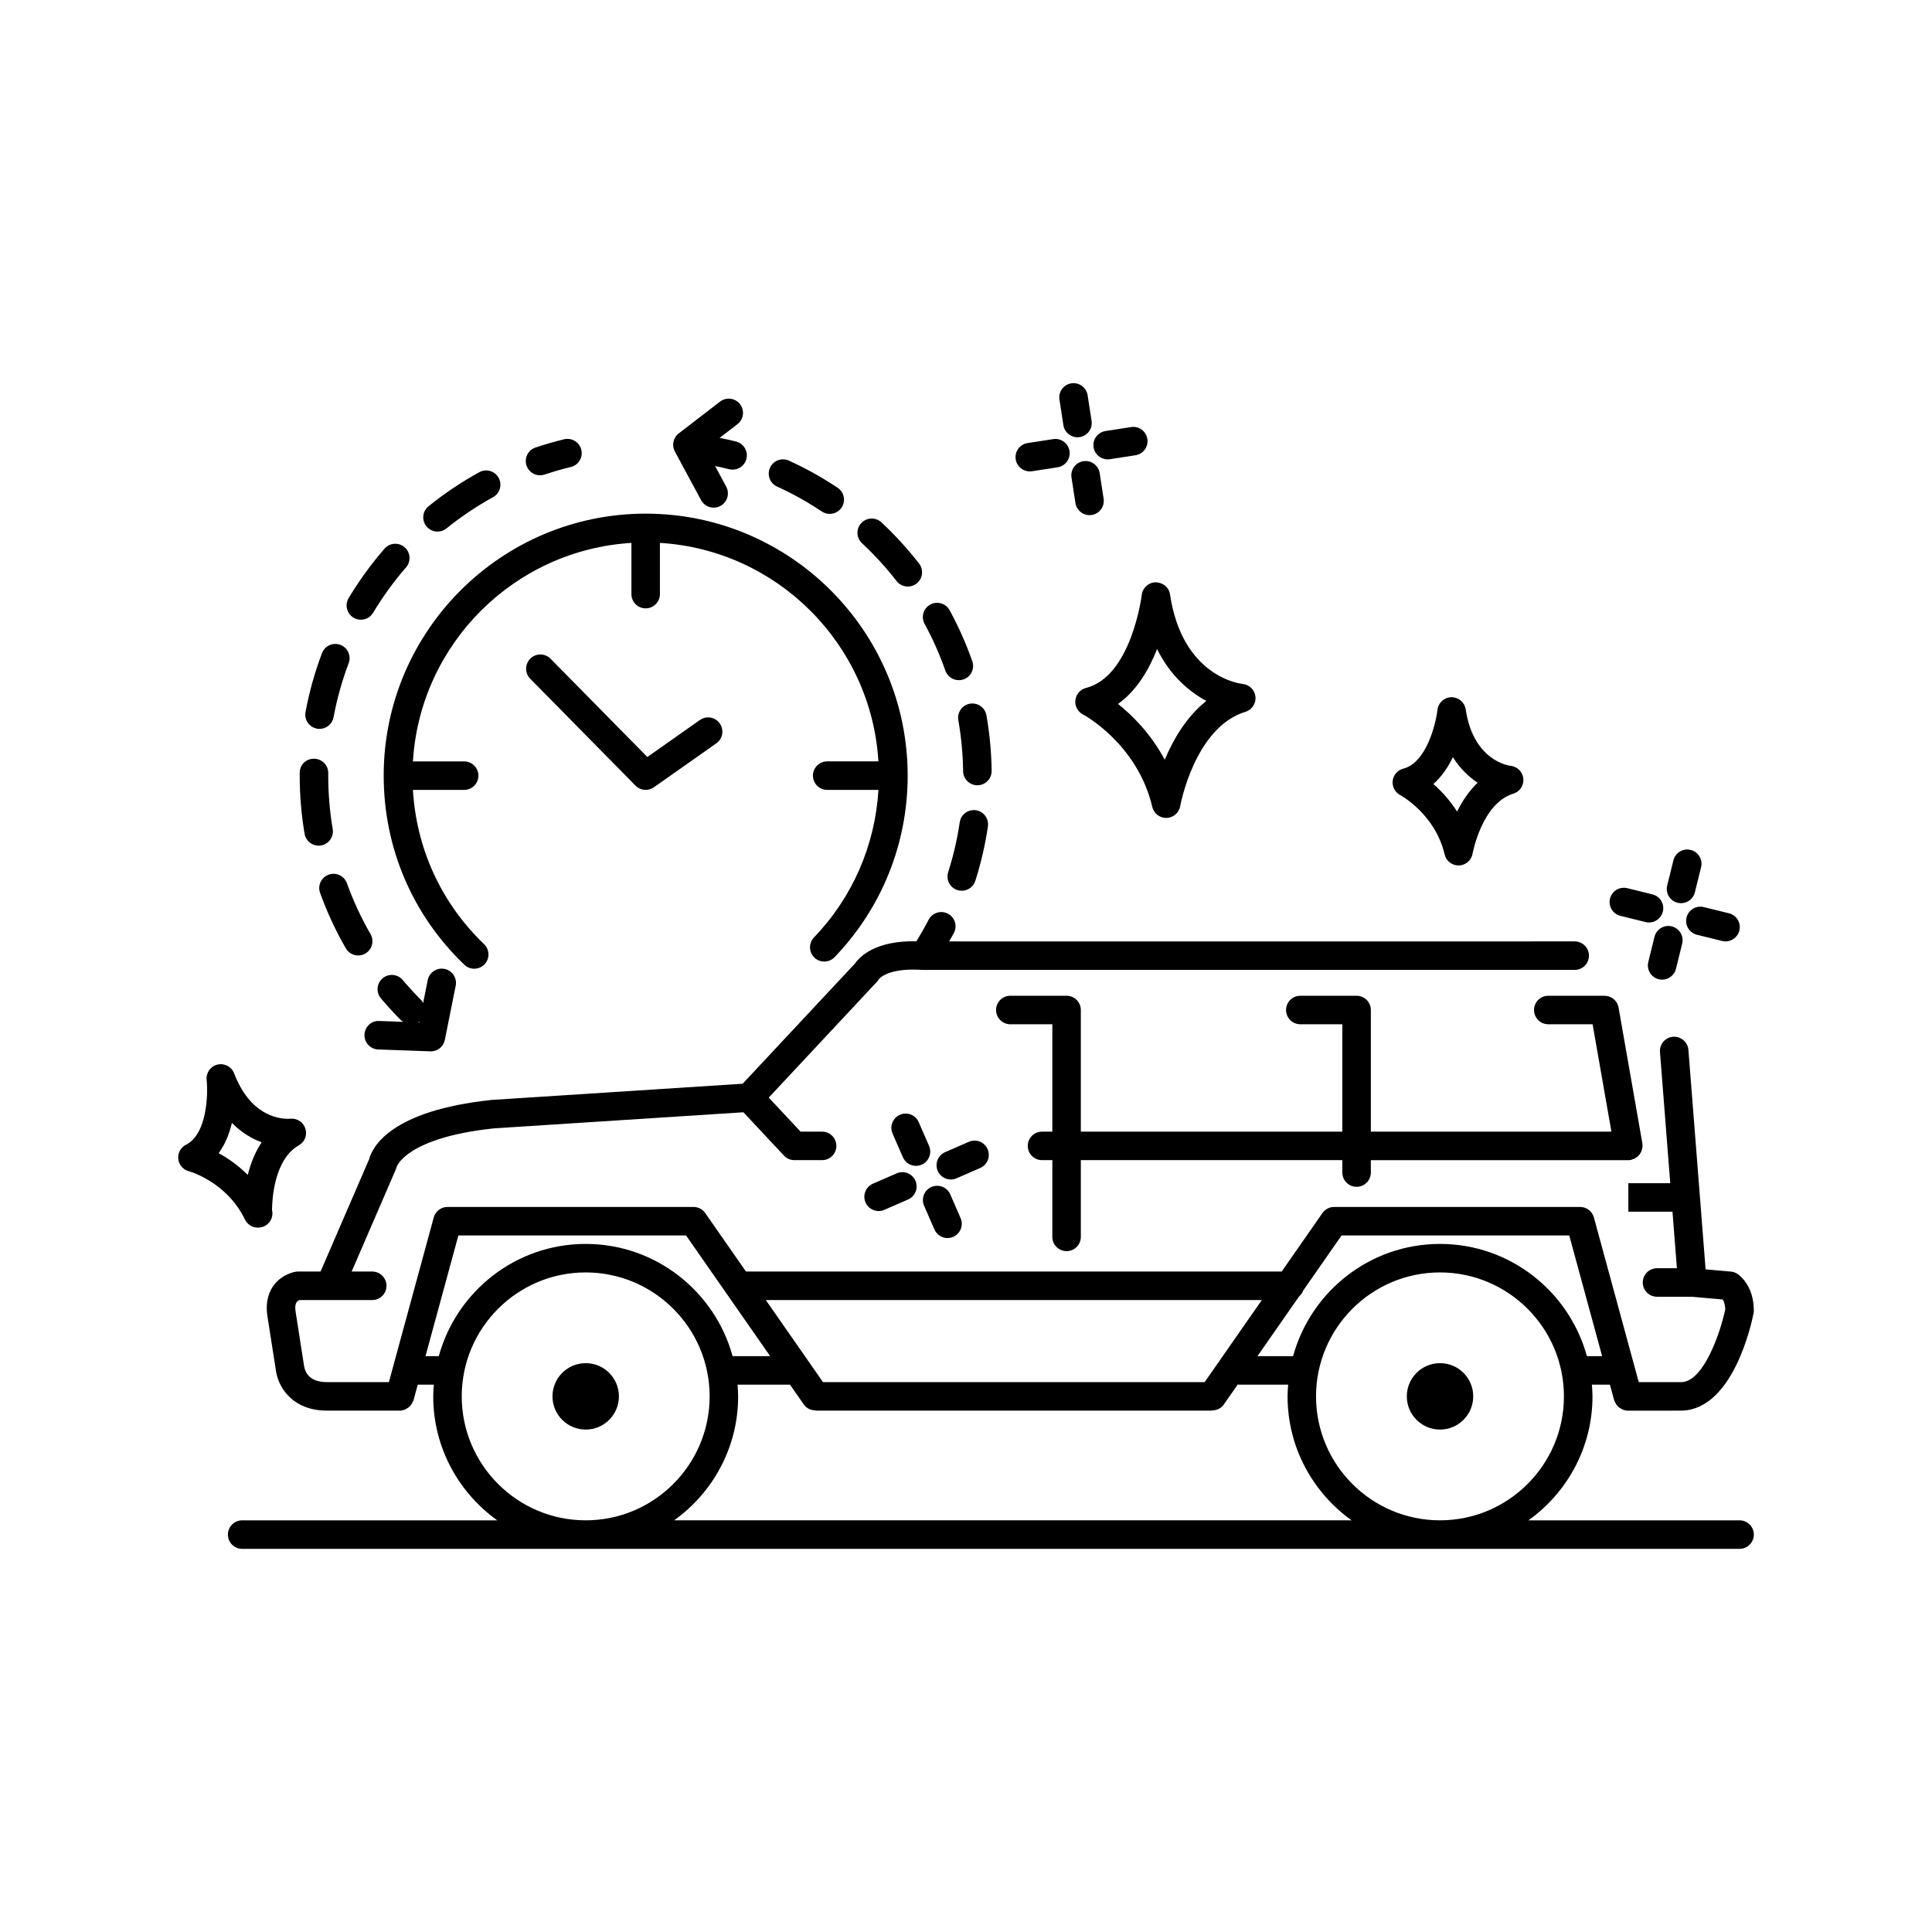 <?xml version="1.0" encoding="UTF-8"?>
<!-- Uploaded to: ICON Repo, www.svgrepo.com, Generator: ICON Repo Mixer Tools -->
<svg fill="#000000" width="800px" height="800px" version="1.1" viewBox="144 144 512 512" xmlns="http://www.w3.org/2000/svg">
 <g>
  <path d="m308.02 514.05c0 4.863-3.941 8.801-8.801 8.801-4.863 0-8.805-3.938-8.805-8.801 0-4.859 3.941-8.801 8.805-8.801 4.859 0 8.801 3.941 8.801 8.801"/>
  <path d="m534.42 514.05c0 4.863-3.938 8.801-8.801 8.801-4.859 0-8.801-3.938-8.801-8.801 0-4.859 3.941-8.801 8.801-8.801 4.863 0 8.801 3.941 8.801 8.801"/>
  <path d="m503.51 458.52c2.086 0 3.777-1.691 3.777-3.777v-3.285h68.246 0.004c0.215 0 0.434-0.016 0.648-0.055 0.145-0.027 0.258-0.113 0.398-0.156 0.25-0.074 0.48-0.156 0.703-0.277 0.215-0.113 0.402-0.246 0.586-0.395 0.188-0.152 0.359-0.309 0.516-0.496s0.281-0.379 0.398-0.59c0.117-0.211 0.215-0.418 0.289-0.648 0.078-0.242 0.121-0.48 0.148-0.738 0.016-0.145 0.086-0.27 0.086-0.418 0-0.113-0.055-0.211-0.066-0.324-0.008-0.113 0.027-0.215 0.008-0.328l-6.312-36.016c-0.316-1.809-1.887-3.125-3.723-3.125l-14.906-0.008c-2.086 0-3.777 1.691-3.777 3.777s1.691 3.777 3.777 3.777h11.742l4.988 28.457h-63.754v-32.234c0-2.086-1.691-3.777-3.777-3.777h-14.918c-2.086 0-3.777 1.691-3.777 3.777s1.691 3.777 3.777 3.777h11.141v28.457h-69.301v-32.234c0-2.086-1.691-3.777-3.777-3.777h-14.914c-2.086 0-3.777 1.691-3.777 3.777s1.691 3.777 3.777 3.777h11.137v28.457h-2.734c-2.086 0-3.777 1.691-3.777 3.777 0 2.086 1.691 3.777 3.777 3.777h2.734v20.336c0 2.086 1.691 3.777 3.777 3.777 2.086 0 3.777-1.691 3.777-3.777v-20.336h69.297v3.285c0.004 2.09 1.695 3.785 3.781 3.785z"/>
  <path d="m571.76 515.05c0.027 0.098 0.086 0.168 0.121 0.262 0.062 0.172 0.137 0.32 0.223 0.48 0.137 0.258 0.289 0.492 0.477 0.707 0.109 0.129 0.215 0.246 0.34 0.355 0.227 0.203 0.477 0.359 0.742 0.5 0.133 0.07 0.254 0.152 0.395 0.211 0.426 0.164 0.875 0.273 1.344 0.273l14.441-0.004c13.527-0.543 18.359-23.211 18.867-25.797 0.047-0.242 0.07-0.484 0.07-0.727 0-6.641-3.867-9.41-4.309-9.703-0.527-0.352-1.133-0.562-1.766-0.621l-6.703-0.594-4.555-58.168c-0.164-2.082-2.047-3.637-4.062-3.473-2.082 0.164-3.637 1.98-3.473 4.062l2.723 34.746h-11.105v7.559h11.695l1.172 14.977h-5.273c-2.086 0-3.777 1.691-3.777 3.777 0 2.086 1.691 3.777 3.777 3.777h9.195l8.258 0.73c0.277 0.496 0.59 1.32 0.637 2.582-1.34 6.453-5.781 19.078-11.523 19.312h-11.406l-11.887-43.637c-0.449-1.645-1.941-2.785-3.644-2.785h-65.188c-1.234 0-2.394 0.605-3.102 1.617l-10.797 15.496h-141.98l-10.797-15.496c-0.707-1.012-1.863-1.617-3.102-1.617h-65.195c-1.703 0-3.199 1.141-3.644 2.785l-11.887 43.637h-16.445c-4.582 0-5.723-2.508-6.031-4.254l-2.242-14.383c-0.285-1.824 0.09-2.824 1.082-3.113h19.223c2.086 0 3.777-1.691 3.777-3.777 0-2.086-1.691-3.777-3.777-3.777l-5.453-0.004 11.441-26.461c0.051-0.082 0.074-0.18 0.117-0.27l0.156-0.363c0.023-0.055 0.016-0.117 0.035-0.172 0.051-0.164 0.145-0.305 0.176-0.484 0.023-0.078 2.594-7.754 25.871-10.195l66.02-4.258 10.746 11.488c0.715 0.766 1.715 1.199 2.762 1.199h7.352c2.086 0 3.777-1.691 3.777-3.777s-1.691-3.777-3.777-3.777l-5.711-0.004-8.434-9.016 28.645-30.664c0.25-0.266 0.348-0.367 0.508-0.691 0.023-0.027 2.254-3.133 11.605-2.488h172.83c2.086 0 3.777-1.691 3.777-3.777 0-2.086-1.691-3.777-3.777-3.777l-165.79 0.008c0.422-0.77 0.898-1.508 1.293-2.285 0.949-1.859 0.211-4.137-1.645-5.086-1.855-0.945-4.133-0.211-5.086 1.645-0.996 1.949-2.086 3.836-3.223 5.691-10.855-0.246-15.047 4.09-16.25 5.852l-29.801 31.895-66.457 4.289c-27.004 2.828-31.703 12.605-32.516 15.684l-12.879 29.789h-5.918c-0.176 0-0.355 0.012-0.531 0.035-0.375 0.055-3.738 0.609-5.965 3.617-1.113 1.5-2.305 4.137-1.676 8.184l2.316 14.828c0.859 4.707 4.891 10.203 13.43 10.203h19.332c0.469 0 0.918-0.109 1.344-0.273 0.145-0.055 0.262-0.137 0.395-0.207 0.27-0.141 0.516-0.301 0.746-0.5 0.125-0.109 0.23-0.227 0.34-0.355 0.188-0.215 0.34-0.449 0.477-0.707 0.082-0.156 0.16-0.309 0.223-0.477 0.031-0.094 0.094-0.164 0.121-0.262l1.113-4.094h4.262c-0.078 1.027-0.156 2.055-0.156 3.102 0 13.535 6.715 25.512 16.965 32.848h-67.602c-2.086 0-3.777 1.691-3.777 3.777 0 2.086 1.691 3.777 3.777 3.777h396.83c2.086 0 3.777-1.691 3.777-3.777 0-2.086-1.691-3.777-3.777-3.777h-55.945c10.25-7.336 16.965-19.309 16.965-32.848 0-1.047-0.078-2.074-0.156-3.102h4.777zm-93.359-26.523-15.156 21.75h-101.14l-15.156-21.75zm-221.64 14.871 8.715-31.988h60.336l22.289 31.988h-9.953c-4.691-17.117-20.348-29.746-38.934-29.746-18.586 0-34.238 12.629-38.93 29.746zm9.605 10.656c0-18.109 14.734-32.848 32.848-32.848 18.113 0 32.848 14.734 32.848 32.848 0 18.109-14.734 32.848-32.848 32.848-18.113 0-32.848-14.734-32.848-32.848zm56.285 32.848c10.25-7.336 16.965-19.309 16.965-32.848 0-1.047-0.078-2.074-0.156-3.102h13.855v-0.066l3.711 5.324c0.734 1.055 1.91 1.551 3.102 1.555v0.066h105.09v-0.066c1.195 0 2.371-0.496 3.102-1.555l3.781-5.426v0.168h13.273c-0.078 1.027-0.156 2.055-0.156 3.102 0 13.535 6.715 25.512 16.965 32.848zm202.96 0c-18.113 0-32.848-14.734-32.848-32.848 0-18.109 14.734-32.848 32.848-32.848 18.109 0 32.848 14.734 32.848 32.848s-14.734 32.848-32.848 32.848zm38.934-43.504c-4.691-17.117-20.348-29.746-38.93-29.746-18.586 0-34.238 12.629-38.934 29.746h-9.441l11.012-15.805c0.504-0.43 0.891-0.965 1.117-1.602l10.16-14.582h60.336l8.715 31.988z"/>
  <path d="m430.99 333.33c0.145 0.078 14.434 7.723 18.379 24.52 0.402 1.711 1.93 2.914 3.676 2.914 0.035 0 0.07 0 0.105-0.004 1.793-0.051 3.305-1.359 3.617-3.125 0.035-0.211 3.832-20.91 17.297-25.004 1.723-0.523 2.82-2.191 2.648-3.984-0.176-1.789-1.602-3.211-3.391-3.394-0.652-0.066-15.984-1.883-19.254-23.719-0.281-1.879-1.801-3.141-3.809-3.219-1.898 0.035-3.473 1.473-3.684 3.359-0.023 0.215-2.731 21.598-14.766 24.637-1.52 0.383-2.641 1.668-2.82 3.223-0.188 1.562 0.613 3.074 2 3.797zm19.645-17.316c3.609 7.246 8.688 11.383 13.055 13.738-5.34 4.254-8.82 10.32-11.02 15.59-3.684-6.91-8.586-11.762-12.379-14.793 5.019-3.59 8.266-9.238 10.344-14.535z"/>
  <path d="m532.43 331.99c-0.277-1.855-1.871-3.219-3.738-3.219h-0.07c-1.898 0.035-3.473 1.473-3.684 3.359-0.395 3.543-2.902 14.012-9.043 15.566-1.516 0.383-2.633 1.664-2.816 3.219-0.184 1.551 0.613 3.062 1.996 3.793 0.094 0.051 9.246 4.984 11.773 15.734 0.402 1.711 1.93 2.91 3.676 2.91h0.105c1.789-0.051 3.305-1.355 3.617-3.121 0.023-0.133 2.465-13.367 10.812-15.906 1.715-0.523 2.805-2.184 2.641-3.969-0.164-1.785-1.586-3.211-3.371-3.41-0.398-0.043-9.848-1.242-11.898-14.957zm-2.289 27.078c-1.984-3.121-4.269-5.535-6.289-7.301 2.254-1.977 3.934-4.527 5.18-7.109 1.914 3.035 4.231 5.234 6.547 6.773-2.359 2.266-4.129 5.004-5.438 7.637z"/>
  <path d="m208.91 467.19c0.641 1.332 1.98 2.141 3.406 2.141h0.102c2.086 0 3.777-1.691 3.777-3.777 0-0.312-0.035-0.613-0.109-0.906 0.031-2.879 0.602-13.461 7.121-17.133 1.562-0.879 2.269-2.734 1.719-4.441-0.547-1.707-2.246-2.793-4.027-2.602-0.07 0.008-0.27 0.023-0.574 0.023-2.902 0-10.105-1.172-14.281-12.055-0.68-1.77-2.562-2.746-4.414-2.316-1.844 0.445-3.074 2.188-2.867 4.078 0.383 3.547 0.195 14.309-5.461 17.152-1.402 0.703-2.223 2.203-2.062 3.766 0.164 1.566 1.277 2.859 2.793 3.262 0.098 0.023 10.031 2.746 14.879 12.809zm-3.449-25.609c2.609 2.641 5.387 4.215 7.875 5.144-1.824 2.723-2.961 5.785-3.672 8.645-2.609-2.621-5.363-4.481-7.719-5.769 1.766-2.402 2.856-5.242 3.516-8.02z"/>
  <path d="m593.16 380.48 1.645-6.668c0.5-2.023-0.734-4.074-2.762-4.574-2.023-0.508-4.07 0.734-4.574 2.762l-1.645 6.668c-0.5 2.023 0.734 4.074 2.762 4.574 0.305 0.078 0.609 0.109 0.906 0.109 1.699 0 3.242-1.148 3.668-2.871z"/>
  <path d="m583.58 403.51c0.305 0.078 0.609 0.109 0.906 0.109 1.699 0 3.238-1.152 3.664-2.875l1.645-6.668c0.5-2.023-0.734-4.074-2.762-4.574-2.023-0.508-4.07 0.734-4.574 2.762l-1.645 6.668c-0.496 2.031 0.738 4.078 2.766 4.578z"/>
  <path d="m581.01 388.47c1.699 0 3.238-1.152 3.664-2.875 0.5-2.023-0.734-4.074-2.762-4.574l-6.668-1.645c-2.027-0.5-4.07 0.738-4.574 2.762-0.5 2.023 0.734 4.074 2.762 4.574l6.668 1.645c0.305 0.078 0.609 0.113 0.91 0.113z"/>
  <path d="m595.52 384.39c-2.023-0.512-4.07 0.734-4.57 2.762-0.5 2.023 0.734 4.074 2.762 4.574l6.668 1.645c0.305 0.078 0.609 0.109 0.906 0.109 1.699 0 3.238-1.152 3.664-2.875 0.5-2.023-0.734-4.074-2.762-4.574z"/>
  <path d="m430.12 259.84c2.062-0.316 3.477-2.25 3.16-4.309l-1.047-6.789c-0.32-2.062-2.277-3.465-4.309-3.16-2.062 0.316-3.477 2.25-3.16 4.309l1.047 6.789c0.289 1.867 1.898 3.203 3.731 3.203 0.191 0 0.383-0.016 0.578-0.043z"/>
  <path d="m432.73 280.52c0.191 0 0.387-0.016 0.582-0.043 2.062-0.316 3.477-2.25 3.16-4.309l-1.047-6.789c-0.32-2.062-2.269-3.465-4.309-3.16-2.062 0.316-3.477 2.25-3.16 4.309l1.047 6.789c0.285 1.867 1.891 3.203 3.727 3.203z"/>
  <path d="m423.12 260.37-6.789 1.047c-2.062 0.316-3.477 2.25-3.16 4.309 0.289 1.867 1.898 3.203 3.731 3.203 0.191 0 0.387-0.016 0.582-0.043l6.789-1.047c2.062-0.316 3.477-2.25 3.16-4.309-0.32-2.066-2.273-3.481-4.312-3.16z"/>
  <path d="m437.54 265.74c0.191 0 0.387-0.016 0.582-0.043l6.789-1.051c2.062-0.32 3.477-2.25 3.156-4.312s-2.246-3.477-4.312-3.156l-6.789 1.051c-2.062 0.32-3.477 2.25-3.156 4.312 0.285 1.863 1.895 3.199 3.731 3.199z"/>
  <path d="m390.21 447.67-2.746-6.293c-0.836-1.91-3.066-2.789-4.977-1.949-1.91 0.836-2.785 3.062-1.949 4.977l2.746 6.293c0.621 1.418 2.012 2.266 3.465 2.266 0.504 0 1.02-0.102 1.512-0.316 1.91-0.836 2.781-3.062 1.949-4.977z"/>
  <path d="m391.64 469.83c0.621 1.418 2.012 2.266 3.465 2.266 0.504 0 1.02-0.102 1.512-0.316 1.91-0.836 2.785-3.062 1.949-4.977l-2.746-6.293c-0.836-1.91-3.066-2.781-4.977-1.949-1.91 0.836-2.785 3.062-1.949 4.977z"/>
  <path d="m381.62 454.95-6.293 2.746c-1.91 0.836-2.785 3.062-1.949 4.977 0.621 1.418 2.012 2.266 3.465 2.266 0.504 0 1.02-0.102 1.512-0.316l6.293-2.746c1.91-0.836 2.785-3.062 1.949-4.977-0.832-1.91-3.066-2.781-4.977-1.949z"/>
  <path d="m405.73 448.54c-0.836-1.91-3.066-2.785-4.977-1.949l-6.293 2.746c-1.91 0.836-2.785 3.062-1.949 4.977 0.621 1.418 2.012 2.266 3.465 2.266 0.504 0 1.02-0.102 1.512-0.316l6.293-2.746c1.91-0.836 2.785-3.062 1.949-4.977z"/>
  <path d="m359.82 397.77c1.5 1.445 3.898 1.398 5.344-0.102 12.496-13 19.379-30.086 19.379-48.117 0-38.281-31.145-69.43-69.43-69.43-38.285 0-69.43 31.145-69.43 69.43 0 19.098 7.59 36.895 21.375 50.117 0.734 0.699 1.672 1.051 2.613 1.051 0.992 0 1.984-0.391 2.727-1.164 1.445-1.504 1.391-3.898-0.113-5.344-11.367-10.902-17.93-25.309-18.859-40.879h13.578c2.086 0 3.777-1.691 3.777-3.777 0-2.086-1.691-3.777-3.777-3.777h-13.574c1.891-31.098 26.805-56.008 57.902-57.902v13.57c0 2.086 1.691 3.777 3.777 3.777s3.777-1.691 3.777-3.777v-13.574c31.098 1.891 56.008 26.805 57.902 57.902h-13.574c-2.086 0-3.777 1.691-3.777 3.777s1.691 3.777 3.777 3.777h13.586c-0.887 14.66-6.832 28.434-17.086 39.098-1.445 1.508-1.398 3.898 0.105 5.344z"/>
  <path d="m361.79 279.55c0.648 0.43 1.375 0.637 2.098 0.637 1.219 0 2.414-0.59 3.144-1.676 1.16-1.738 0.695-4.082-1.039-5.242-4.102-2.742-8.449-5.164-12.926-7.199-1.898-0.867-4.141-0.027-5.004 1.875-0.863 1.898-0.023 4.141 1.875 5.004 4.106 1.863 8.094 4.086 11.852 6.602z"/>
  <path d="m386.9 298.65c1.648-1.281 1.945-3.656 0.668-5.301-3.019-3.887-6.375-7.559-9.977-10.914-1.523-1.426-3.914-1.34-5.34 0.188-1.422 1.527-1.34 3.918 0.188 5.34 3.305 3.078 6.387 6.449 9.16 10.016 0.746 0.961 1.859 1.461 2.988 1.461 0.809 0.008 1.625-0.25 2.312-0.789z"/>
  <path d="m397.73 379.88c0.383 0.121 0.766 0.176 1.145 0.176 1.602 0 3.086-1.027 3.602-2.633 1.492-4.695 2.617-9.543 3.336-14.41 0.301-2.062-1.125-3.984-3.188-4.289-2.066-0.297-3.984 1.121-4.289 3.188-0.656 4.465-1.688 8.914-3.059 13.219-0.637 1.988 0.461 4.117 2.453 4.75z"/>
  <path d="m405.41 333.55c-0.363-2.055-2.316-3.414-4.379-3.066-2.055 0.363-3.426 2.32-3.066 4.379 0.781 4.434 1.211 8.98 1.27 13.508 0.027 2.07 1.715 3.731 3.777 3.731h0.051c2.09-0.027 3.758-1.742 3.731-3.828-0.066-4.934-0.531-9.887-1.383-14.723z"/>
  <path d="m399.35 324.05c1.969-0.691 3.008-2.848 2.316-4.816-1.629-4.644-3.648-9.191-6.004-13.512-1-1.836-3.301-2.5-5.125-1.512-1.832 1-2.508 3.297-1.512 5.125 2.164 3.965 4.016 8.137 5.504 12.395 0.547 1.555 2.004 2.527 3.566 2.527 0.418 0.004 0.84-0.062 1.254-0.207z"/>
  <path d="m239.63 308.23c1.285 0 2.535-0.656 3.246-1.836 2.539-4.242 5.477-8.289 8.73-12.031 1.371-1.574 1.203-3.961-0.371-5.332-1.578-1.371-3.961-1.199-5.332 0.371-3.543 4.078-6.746 8.488-9.512 13.109-1.074 1.789-0.488 4.109 1.301 5.184 0.605 0.363 1.277 0.535 1.938 0.535z"/>
  <path d="m234.2 314.89c-1.953-0.734-4.129 0.242-4.871 2.199-1.91 5.047-3.379 10.297-4.363 15.605-0.383 2.051 0.973 4.023 3.023 4.406 0.234 0.043 0.469 0.062 0.695 0.062 1.785 0 3.371-1.27 3.711-3.086 0.906-4.867 2.254-9.684 4.004-14.316 0.738-1.949-0.246-4.133-2.199-4.871z"/>
  <path d="m223.43 348.81-0.004 0.738c0 5.172 0.434 10.359 1.293 15.414 0.312 1.844 1.91 3.144 3.719 3.144 0.211 0 0.422-0.016 0.637-0.055 2.055-0.348 3.441-2.297 3.094-4.356-0.785-4.637-1.184-9.398-1.184-14.148l0.004-0.66c0.023-2.086-1.652-3.797-3.738-3.816-2.285-0.004-3.797 1.652-3.82 3.738z"/>
  <path d="m235.65 395.32c0.699 1.211 1.969 1.891 3.273 1.891 0.641 0 1.293-0.164 1.887-0.508 1.809-1.043 2.426-3.352 1.383-5.16-2.477-4.289-4.582-8.824-6.258-13.477-0.711-1.965-2.883-2.988-4.836-2.273-1.965 0.707-2.981 2.875-2.273 4.836 1.828 5.074 4.125 10.016 6.824 14.691z"/>
  <path d="m262.31 284.04c3.856-3.109 8.012-5.898 12.344-8.277 1.828-1.008 2.496-3.305 1.492-5.133-1.008-1.832-3.301-2.492-5.133-1.492-4.723 2.594-9.246 5.633-13.445 9.02-1.625 1.309-1.879 3.688-0.566 5.312 0.746 0.926 1.836 1.406 2.941 1.406 0.832 0.004 1.668-0.27 2.367-0.836z"/>
  <path d="m287.12 269.96c0.398 0 0.801-0.062 1.199-0.195 2.277-0.762 4.594-1.434 6.949-2.004 2.027-0.488 3.273-2.531 2.785-4.562-0.488-2.027-2.531-3.266-4.562-2.785-2.527 0.613-5.078 1.344-7.574 2.184-1.98 0.66-3.047 2.805-2.383 4.781 0.535 1.586 2.008 2.582 3.586 2.582z"/>
  <path d="m340.12 251.12c-1.27-1.656-3.648-1.965-5.301-0.688l-10.953 8.43c-1.469 1.129-1.898 3.156-1.02 4.789l6.953 12.898c0.684 1.266 1.984 1.984 3.328 1.984 0.605 0 1.219-0.145 1.789-0.453 1.836-0.992 2.523-3.281 1.531-5.121l-2.938-5.449c1.219 0.273 2.453 0.496 3.652 0.82 0.328 0.09 0.66 0.129 0.988 0.129 1.664 0 3.188-1.105 3.644-2.793 0.543-2.016-0.648-4.09-2.66-4.633-1.457-0.395-2.941-0.672-4.418-0.996l4.707-3.625c1.66-1.266 1.973-3.641 0.695-5.293z"/>
  <path d="m244.23 422.12 13.816 0.5c0.043 0.004 0.09 0.004 0.137 0.004 1.793 0 3.348-1.266 3.703-3.035l2.879-14.371c0.41-2.047-0.918-4.039-2.961-4.449-2.051-0.402-4.039 0.918-4.449 2.961l-1.219 6.09c-0.156-0.266-0.285-0.551-0.516-0.777-1.703-1.707-3.336-3.484-4.894-5.332-1.344-1.59-3.731-1.805-5.324-0.453-1.598 1.344-1.797 3.727-0.453 5.324 1.691 2.008 3.469 3.945 5.32 5.797 0.188 0.188 0.422 0.281 0.633 0.422l-6.398-0.23c-2.066-0.148-3.836 1.551-3.914 3.641-0.074 2.086 1.559 3.836 3.641 3.91zm10.93-7.434-0.055 0.266-0.332-0.012c0.137-0.074 0.262-0.16 0.387-0.254z"/>
  <path d="m329.48 334.81-13.926 9.805-25.656-26.047c-1.461-1.484-3.856-1.504-5.344-0.039-1.484 1.465-1.504 3.856-0.039 5.344l27.902 28.328c0.734 0.742 1.711 1.125 2.695 1.125 0.754 0 1.516-0.227 2.172-0.688l16.547-11.645c1.707-1.199 2.117-3.559 0.914-5.266-1.199-1.715-3.559-2.121-5.266-0.918z"/>
 </g>
</svg>